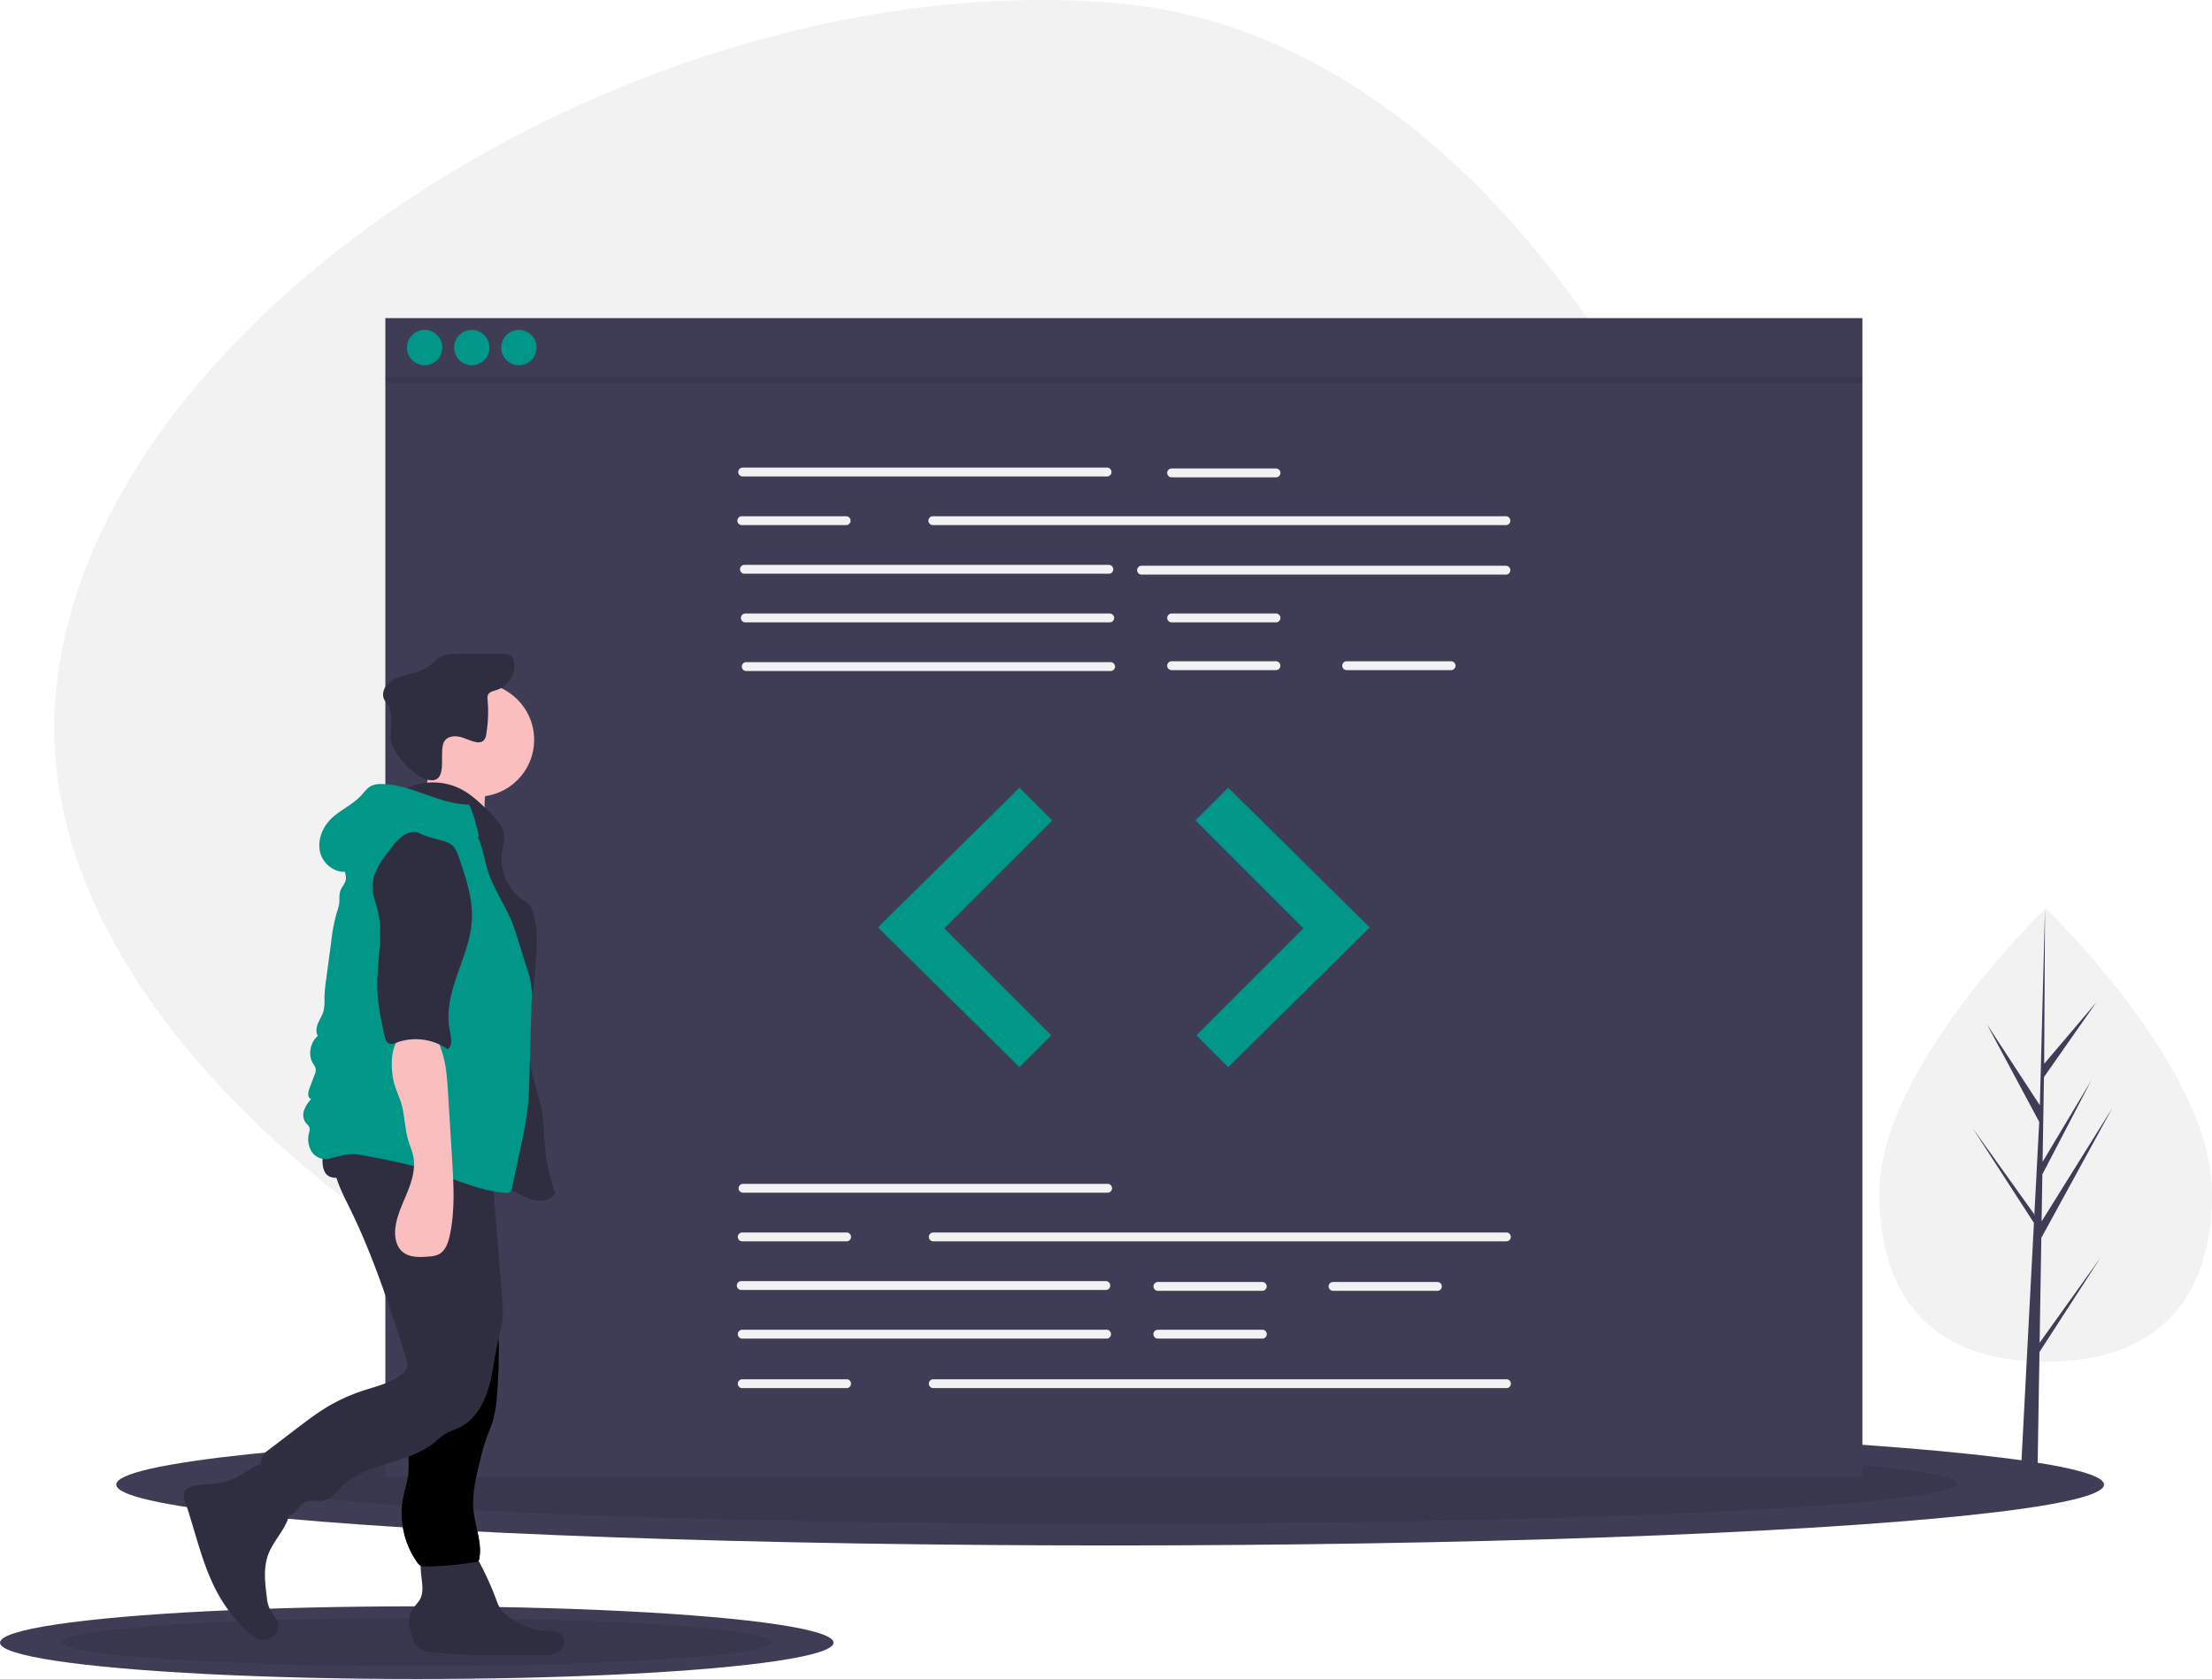 <svg xmlns="http://www.w3.org/2000/svg" xmlns:xlink="http://www.w3.org/1999/xlink" width="1126.194" height="855"><path d="M544.864 755.938C302.465 737.49 13.394 549.672 28.11 356.28S322.797-17.142 565.196 1.305 947.128 381.167 932.41 574.558s-145.147 199.826-387.546 181.38z" fill="#f2f2f2"/><ellipse cx="565.194" cy="756" rx="506" ry="31" fill="#3f3d56"/><ellipse cx="565.194" cy="755.5" rx="431" ry="20.5" opacity=".1"/><ellipse cx="212.194" cy="836.5" rx="212.194" ry="18.5" fill="#3f3d56"/><ellipse cx="212.194" cy="836.202" rx="180.742" ry="12.234" opacity=".1"/><path fill="#3f3d56" d="M196.194 162h752v590h-752z"/><g fill="#f2f2f2"><path d="M563.638 242.63H378.12a2.25 2.25 0 1 1 0-4.503h185.518a2.251 2.251 0 1 1 0 4.503zm203.08 24.765H474.932a2.251 2.251 0 1 1 0-4.503h291.785a2.25 2.25 0 1 1 0 4.503zM564.54 292.16H379.02a2.25 2.25 0 1 1 0-4.503h185.52a2.25 2.25 0 1 1 0 4.503zm202.177.45H581.2a2.251 2.251 0 1 1 0-4.503h185.518a2.25 2.25 0 1 1 0 4.503zM565 316.926H379.47a2.251 2.251 0 1 1 0-4.503H565a2.25 2.25 0 1 1 0 4.503zm.45 24.766H379.922a2.251 2.251 0 1 1 0-4.503H565.44a2.25 2.25 0 1 1 0 4.503z"/><use xlink:href="#B"/><use xlink:href="#B" y="73.846"/><path d="M649.643 341.242H596.5a2.25 2.25 0 1 1 0-4.503h53.134a2.25 2.25 0 1 1 0 4.503zm89.157 0h-53.134a2.252 2.252 0 1 1 0-4.503H738.8a2.25 2.25 0 1 1 0 4.503zm-307.996-73.847H377.67a2.251 2.251 0 1 1 0-4.503h53.134a2.251 2.251 0 1 1 0 4.503zm133.06 339.965H378.346a2.252 2.252 0 1 1 0-4.503h185.518a2.252 2.252 0 1 1 0 4.503zm-.9 49.532H377.445a2.252 2.252 0 1 1 0-4.503h185.518a2.252 2.252 0 1 1 0 4.503zm.45 24.766H377.895a2.25 2.25 0 1 1 0-4.503h185.518a2.25 2.25 0 1 1 0 4.503zm79.25-24.316H589.53a2.251 2.251 0 1 1 0-4.503h53.134a2.251 2.251 0 1 1 0 4.503zm0 24.316H589.53a2.252 2.252 0 1 1 0-4.503h53.134a2.252 2.252 0 1 1 0 4.503zm89.157-24.316h-53.134a2.251 2.251 0 1 1 0-4.503h53.134a2.251 2.251 0 1 1 0 4.503zm35.122-25.216H475.157a2.251 2.251 0 1 1 0-4.503h291.785a2.251 2.251 0 1 1 0 4.503zm-335.912 0h-53.134a2.251 2.251 0 1 1 0-4.503h53.134a2.251 2.251 0 1 1 0 4.503zm335.912 74.748H475.157a2.25 2.25 0 1 1 0-4.503h291.785a2.252 2.252 0 1 1 0 4.503zm-335.912 0h-53.134a2.25 2.25 0 1 1 0-4.503h53.134a2.25 2.25 0 1 1 0 4.503z"/></g><g fill="#009688"><path d="M519.06 401.13l-72.046 71.145 72.046 71.145 16.2-16.2-54.484-54.485L535.72 417.8l-16.66-16.66zm106.267 0l72.046 71.145-72.046 71.145-16.2-16.2 54.485-54.485-54.935-54.935 16.66-16.66z"/><circle cx="216.194" cy="177" r="9"/><circle cx="240.194" cy="177" r="9"/><circle cx="264.194" cy="177" r="9"/></g><path opacity=".1" d="M196.194 192h752v3h-752z"/><path d="M1126.194 607.454c0 63.77-37.91 86.038-84.676 86.038s-84.676-22.266-84.676-86.038 84.676-144.898 84.676-144.898 84.676 81.127 84.676 144.898z" fill="#f2f2f2"/><path fill="#3f3d56" d="M1038.433 683.736l.867-53.37 36.09-66.027-35.955 57.655.4-23.998 24.873-47.77-24.77 41.42.7-43.16 26.635-38.03-26.525 31.244.438-79.14-2.753 104.77.226-4.322-27.08-41.45 26.646 49.748-2.523 48.203-.075-1.28-31.22-43.62 31.124 48.14-.315 6.028-.057.09.026.495-6.402 122.296h8.553l1.026-63.168 31.05-48.024-30.97 43.275z"/><path d="M122.622 751.1c-2.598 1.446-5.34 2.62-8.178 3.503-5.08 1.387-10.507.878-15.637 2.063-2.1.485-4.386 1.5-5.054 3.55-.5 1.503.043 3.127.553 4.623 5.67 16.62 9.085 34.266 18.125 49.32a74.64 74.64 0 0 0 13.993 16.988c2.055 1.852 4.384 3.664 7.135 3.955a7.25 7.25 0 0 0 7.371-10.182c-.8-1.8-2.317-3.196-3.3-4.916-1.054-2.2-1.672-4.565-1.82-7-.893-7.108-1.754-14.538.7-21.265 1.652-4.512 4.682-8.36 7.206-12.447s4.622-8.772 4.06-13.544c-.383-3.257-1.972-6.237-3.65-9.054-1.68-2.823-5.005-10.408-8.383-11.35-3.507-.978-10.084 4.182-13.142 5.75zm92.435 57.4a14.02 14.02 0 0 1-.663 4.745c-1.058 2.793-3.68 4.706-5.036 7.367-1.885 3.7-1.03 8.174.218 12.135.783 2.483 1.8 5.067 3.912 6.603a12.88 12.88 0 0 0 5.954 1.907c18.036 2.496 36.358 1.064 54.56 1.587 3.317.095 6.83.2 9.725-1.4s4.686-5.697 2.717-8.368c-1.77-2.4-5.265-2.376-8.242-2.518a33.91 33.91 0 0 1-20.913-8.615 15.11 15.11 0 0 1-2.933-3.377 20.61 20.61 0 0 1-1.534-3.518 156.8 156.8 0 0 0-9.084-20.119c-.98-1.815-2.087-3.705-3.906-4.676-1.332-.605-2.777-.92-4.24-.926-4.536-.294-16.283-1.838-19.8 1.7-3.24 3.26-.67 13.352-.743 17.5z" fill="#2f2e41"/><g fill="#fbbebe"><circle cx="242.971" cy="376.72" r="28.975"/><path d="M216.806 400.646c-1.723 4.614-4.647 8.947-8.9 11.43l40.075 8.175c-1.454-5.85-1.645-11.94-.562-17.87a10.3 10.3 0 0 0 .24-4.409c-.754-2.907-4.026-4.307-6.955-4.974-7.314-1.667-13.782-2.56-20.58-5.792-2.078 3.557-1.787 9.34-3.318 13.44z"/></g><g fill="#2f2e41"><path d="M207.57 401.227a31.34 31.34 0 0 1 27.313.714c5.138 2.707 9.392 6.794 13.572 10.826 3.853 3.717 7.962 7.972 8.236 13.32.132 2.6-.676 5.123-1.084 7.684a25.77 25.77 0 0 0 13.78 26.47c3.184 5.303 3.84 11.73 3.9 17.914.185 23.436-7.2 47.16-1.93 69.995 1.24 5.36 3.162 10.554 4.232 15.95 1.387 7 1.318 14.18 2.044 21.27a95.28 95.28 0 0 0 5.113 22.495c-1.744 2.774-5.374 3.837-8.642 3.613s-6.325-1.643-9.242-3.136c-14.123-7.227-27.06-16.757-41.687-22.9-9.678-4.064-19.987-6.595-29.376-11.288s-18.12-12.142-21-22.238c-1.24-4.365-1.318-8.965-1.385-13.503-.285-19.114-.55-38.436 3.6-57.094 3.67-16.454 10.74-32.194 12.284-48.98.502-5.464.513-11.314 3.566-15.873 4.315-6.445 13.632-8.114 16.698-15.238zm18.922-24.097c1.707-2.227 5-2.53 7.728-1.872s5.243 2.064 7.997 2.6c1.266.36 2.625.17 3.743-.526.963-.948 1.54-2.22 1.615-3.57a67.68 67.68 0 0 0 .67-17.38 5.12 5.12 0 0 1 .16-2.437c.682-1.643 2.763-2.035 4.462-2.562 5.768-1.95 9.48-7.563 9.013-13.633a5.42 5.42 0 0 0-1.657-3.741c-1.175-.958-2.82-1.016-4.336-1.03q-11.683-.094-23.367.006c-2.883.025-5.9.096-8.4 1.533-1.848 1.063-3.222 2.773-4.88 4.112-4.326 3.5-10.178 4.2-15.44 6a15.31 15.31 0 0 0-6.768 4.036c-1.75 2-2.592 4.973-1.493 7.393a26.25 26.25 0 0 0 1.887 2.904c3.105 4.964 1.038 11.403 1.5 17.24.58 7.288 11.365 19.112 18.68 20.836 11.808 2.784 4.986-15.113 8.895-19.898z"/><use xlink:href="#C"/></g><use xlink:href="#C" opacity=".1"/><g fill="#2f2e41"><path d="M170.96 583.018c-3.848 10.36 1.808 21.554 6.722 31.452 12.106 24.386 20.513 50.407 28.874 76.317.626 1.94 1.252 4.058.554 5.974-.603 1.36-1.582 2.523-2.822 3.347-5.765 4.38-13.107 5.94-19.975 8.23-6.637 2.215-12.994 5.195-18.943 8.88-4.977 3.084-9.64 6.644-14.292 10.197l-14.812 11.312c-.96.648-1.797 1.46-2.476 2.397-1.43 2.24-.843 5.167-.132 7.728a131.43 131.43 0 0 0 7.252 19.792 6.91 6.91 0 0 0 2.63 3.447c2.312 1.242 5.14-.405 6.905-2.347s3.292-4.36 5.78-5.193 5.222.176 7.818-.19c4.2-.59 6.986-4.457 10.013-7.426 12.365-12.13 33-11.25 46.612-21.977a59.23 59.23 0 0 1 6.231-4.868c2.3-1.36 4.907-2.105 7.293-3.307 7.257-3.654 11.82-11.21 14.262-18.957s3.14-15.928 4.897-23.86c.908-4.1 2.103-8.158 2.507-12.338.26-3.89.175-7.792-.253-11.666l-4.908-60.715c-.4-4.943-.8-9.892-1.576-14.79l-43.728 1.28c-11.606.137-23.424.948-34.436-2.72z"/><path d="M165.603 597.22c1.977 3.18 6.8 3.114 10.104 1.37s5.89-4.673 9.21-6.4c4.464-2.323 9.746-2.235 14.776-2.093 7.964.225 16.025.464 23.687 2.647 7.925 2.257 15.64 6.603 23.834 5.736 1.426-.15 2.985-.56 3.76-1.766.455-.873.67-1.852.62-2.836l.268-7.16c.164-1.238-.034-2.497-.57-3.625a6.08 6.08 0 0 0-2.716-2.079c-11.663-5.646-24.965-6.697-37.915-7.14q-9.875-.338-19.757-.278c-5.59.034-12.303-.775-17.74.72-7.295 2.005-11.265 16.954-7.564 22.906z"/></g><g fill="#009688"><path d="M238.84 409.726c-15.282-.135-29.13-10.223-44.412-10.468-1.846-.128-3.696.19-5.393.93-2.13 1.073-3.53 3.147-5.147 4.898-4.518 4.893-11.06 7.505-15.703 12.28-4.352 4.478-6.773 11.15-5.055 17.153s8.204 10.608 14.28 9.165a36.8 36.8 0 0 1 14.337-19.479c3.558-2.282 7.307-4.25 11.205-5.882 6.868-3.112 14.548-6.283 21.718-3.95a30.64 30.64 0 0 1 7.409 4.04l11.954 8.03c-1.393-5.494-2.645-11.656-5.193-16.718z"/><path d="M175.65 438.374c-2.03 2.532.894 6.2.447 9.413-.297 2.135-2.054 3.765-2.786 5.793-.758 2.1-.356 4.427-.643 6.64a28.49 28.49 0 0 1-1.275 4.73c-1.287 4.592-2.186 9.283-2.686 14.026l-2.675 19.976a75.68 75.68 0 0 0-.846 9.078c.135 2.272-.017 4.552-.452 6.787-.592 2.183-1.904 4.093-2.786 6.175s-1.29 4.602-.1 6.524c-3.99 3.325-5.178 9.854-2.387 14.235a7.9 7.9 0 0 1 1.23 2.265 5.82 5.82 0 0 1-.542 3.34l-2.705 7.207c-.692 1.845-.91 4.653 1.014 5.074-1.594 1.656-2.836 3.618-3.65 5.767-.803 2.193-.437 4.644.972 6.506a8.29 8.29 0 0 1 1.694 2.056c.265 1.076.196 2.207-.196 3.243-.817 3.18-.284 6.56 1.473 9.333a8.37 8.37 0 0 0 8.418 3.609c5.4-1.22 10.272-3.147 15.728-2.146 11.746 2.155 23.53 4.32 34.906 7.952 12.984 4.145 25.556 10.224 39.126 11.5a3.8 3.8 0 0 0 2.617-.407 3.93 3.93 0 0 0 1.21-2.488q2.097-9.832 4.194-19.665c1.7-7.266 2.977-14.62 3.855-22.028.477-4.78.614-9.59.75-14.392l1.08-38.23c.506-5.634-.245-11.31-2.2-16.62l-6.217-19.848c-3.548-11.327-11.688-21.37-14.586-32.882-1.834-7.285-3.19-15.103-8.108-20.78-7.012-8.095-19.145-9.354-29.764-7.962-4.797.63-9.636 1.714-13.785 4.202-4.798 2.877-8.333 7.41-11.753 11.836-2.818 3.65-5.687 6.583-8.57 10.18z"/></g><path d="M200.444 550.823c.875 3.773 2.712 7.25 3.837 10.957 1.884 6.21 1.724 12.896 3.605 19.106.79 2.606 1.933 5.11 2.5 7.773 1.32 6.21-.608 12.636-3.004 18.516s-5.313 11.678-6.09 17.98c-.548 4.438.24 9.45 3.66 12.33 3.552 3 8.713 2.788 13.34 2.4 1.66-.046 3.3-.388 4.84-1.008 3.538-1.674 5.028-5.86 5.855-9.685 2.77-12.82 1.98-26.106 1.174-39.197l-2.106-34.234c-.405-6.59-.84-13.318-2.87-19.646-.74-2.302-2.026-6.954-4.13-8.424-2.083-1.456-8.03-1.52-10.61-1.642-12.098-.568-11.962 16.317-10.002 24.785z" fill="#fbbebe"/><path d="M213.848 424.424c-2.47-1.294-5.584-.736-7.972.704a24.57 24.57 0 0 0-5.972 5.798c-5.34 6.517-10.99 13.995-10.2 22.382.297 3.145 1.5 6.12 2.317 9.172 3.58 13.38-.38 27.53.075 41.373.262 8 2.003 15.866 3.736 23.68.354 1.595.92 3.44 2.463 3.977 1.16.403 2.4-.115 3.557-.55a28.37 28.37 0 0 1 25.963 3.272c2.865-1.53 1.79-6.363 1.15-9.546-1.908-9.458.682-19.214 3.828-28.335s6.91-18.23 7.432-27.865c.59-10.916-3.03-21.57-6.6-31.903-.78-2.255-1.63-4.62-3.44-6.178-1.547-1.15-3.32-1.96-5.203-2.377-3.793-1.12-7.634-1.77-11.138-3.604z" fill="#2f2e41"/><defs ><path id="B" d="M649.643 243.08H596.51a2.25 2.25 0 1 1 0-4.503h53.134a2.25 2.25 0 0 1 1.95 3.377 2.25 2.25 0 0 1-1.95 1.126z"/><path id="C" d="M210.134 696.683c.745 5.322 1.7 10.662 1.445 16.03-.357 7.494-3.06 14.714-3.56 22.2-.373 5.59.5 11.242-.287 16.79-.497 3.553-1.656 6.978-2.373 10.494-2.295 11.575.222 23.586 6.973 33.265a5.45 5.45 0 0 0 2.023 1.961c.8.297 1.658.4 2.508.332 8.433-.172 16.844-.936 25.17-2.287.61-.025 1.187-.28 1.616-.713.188-.287.308-.614.35-.954 1.544-7.936-1.977-15.893-2.872-23.928-.956-8.58 1.103-17.177 3.146-25.565a113.55 113.55 0 0 1 3.467-12.228c.988-2.697 2.18-5.32 3.037-8.063a61.46 61.46 0 0 0 2.202-13.203q.892-10.575.945-21.2a88.96 88.96 0 0 0-1.665-20.01c-1.878-8.338-5.724-16.08-9.536-23.73a15.03 15.03 0 0 0-5.618 2.67 125.38 125.38 0 0 1-15.35 8.481c-3.567 1.657-10.522 2.833-12.786 6.286-2.232 3.405-.792 10.35-.62 14.106q.44 9.668 1.782 19.266z"/></defs></svg>
